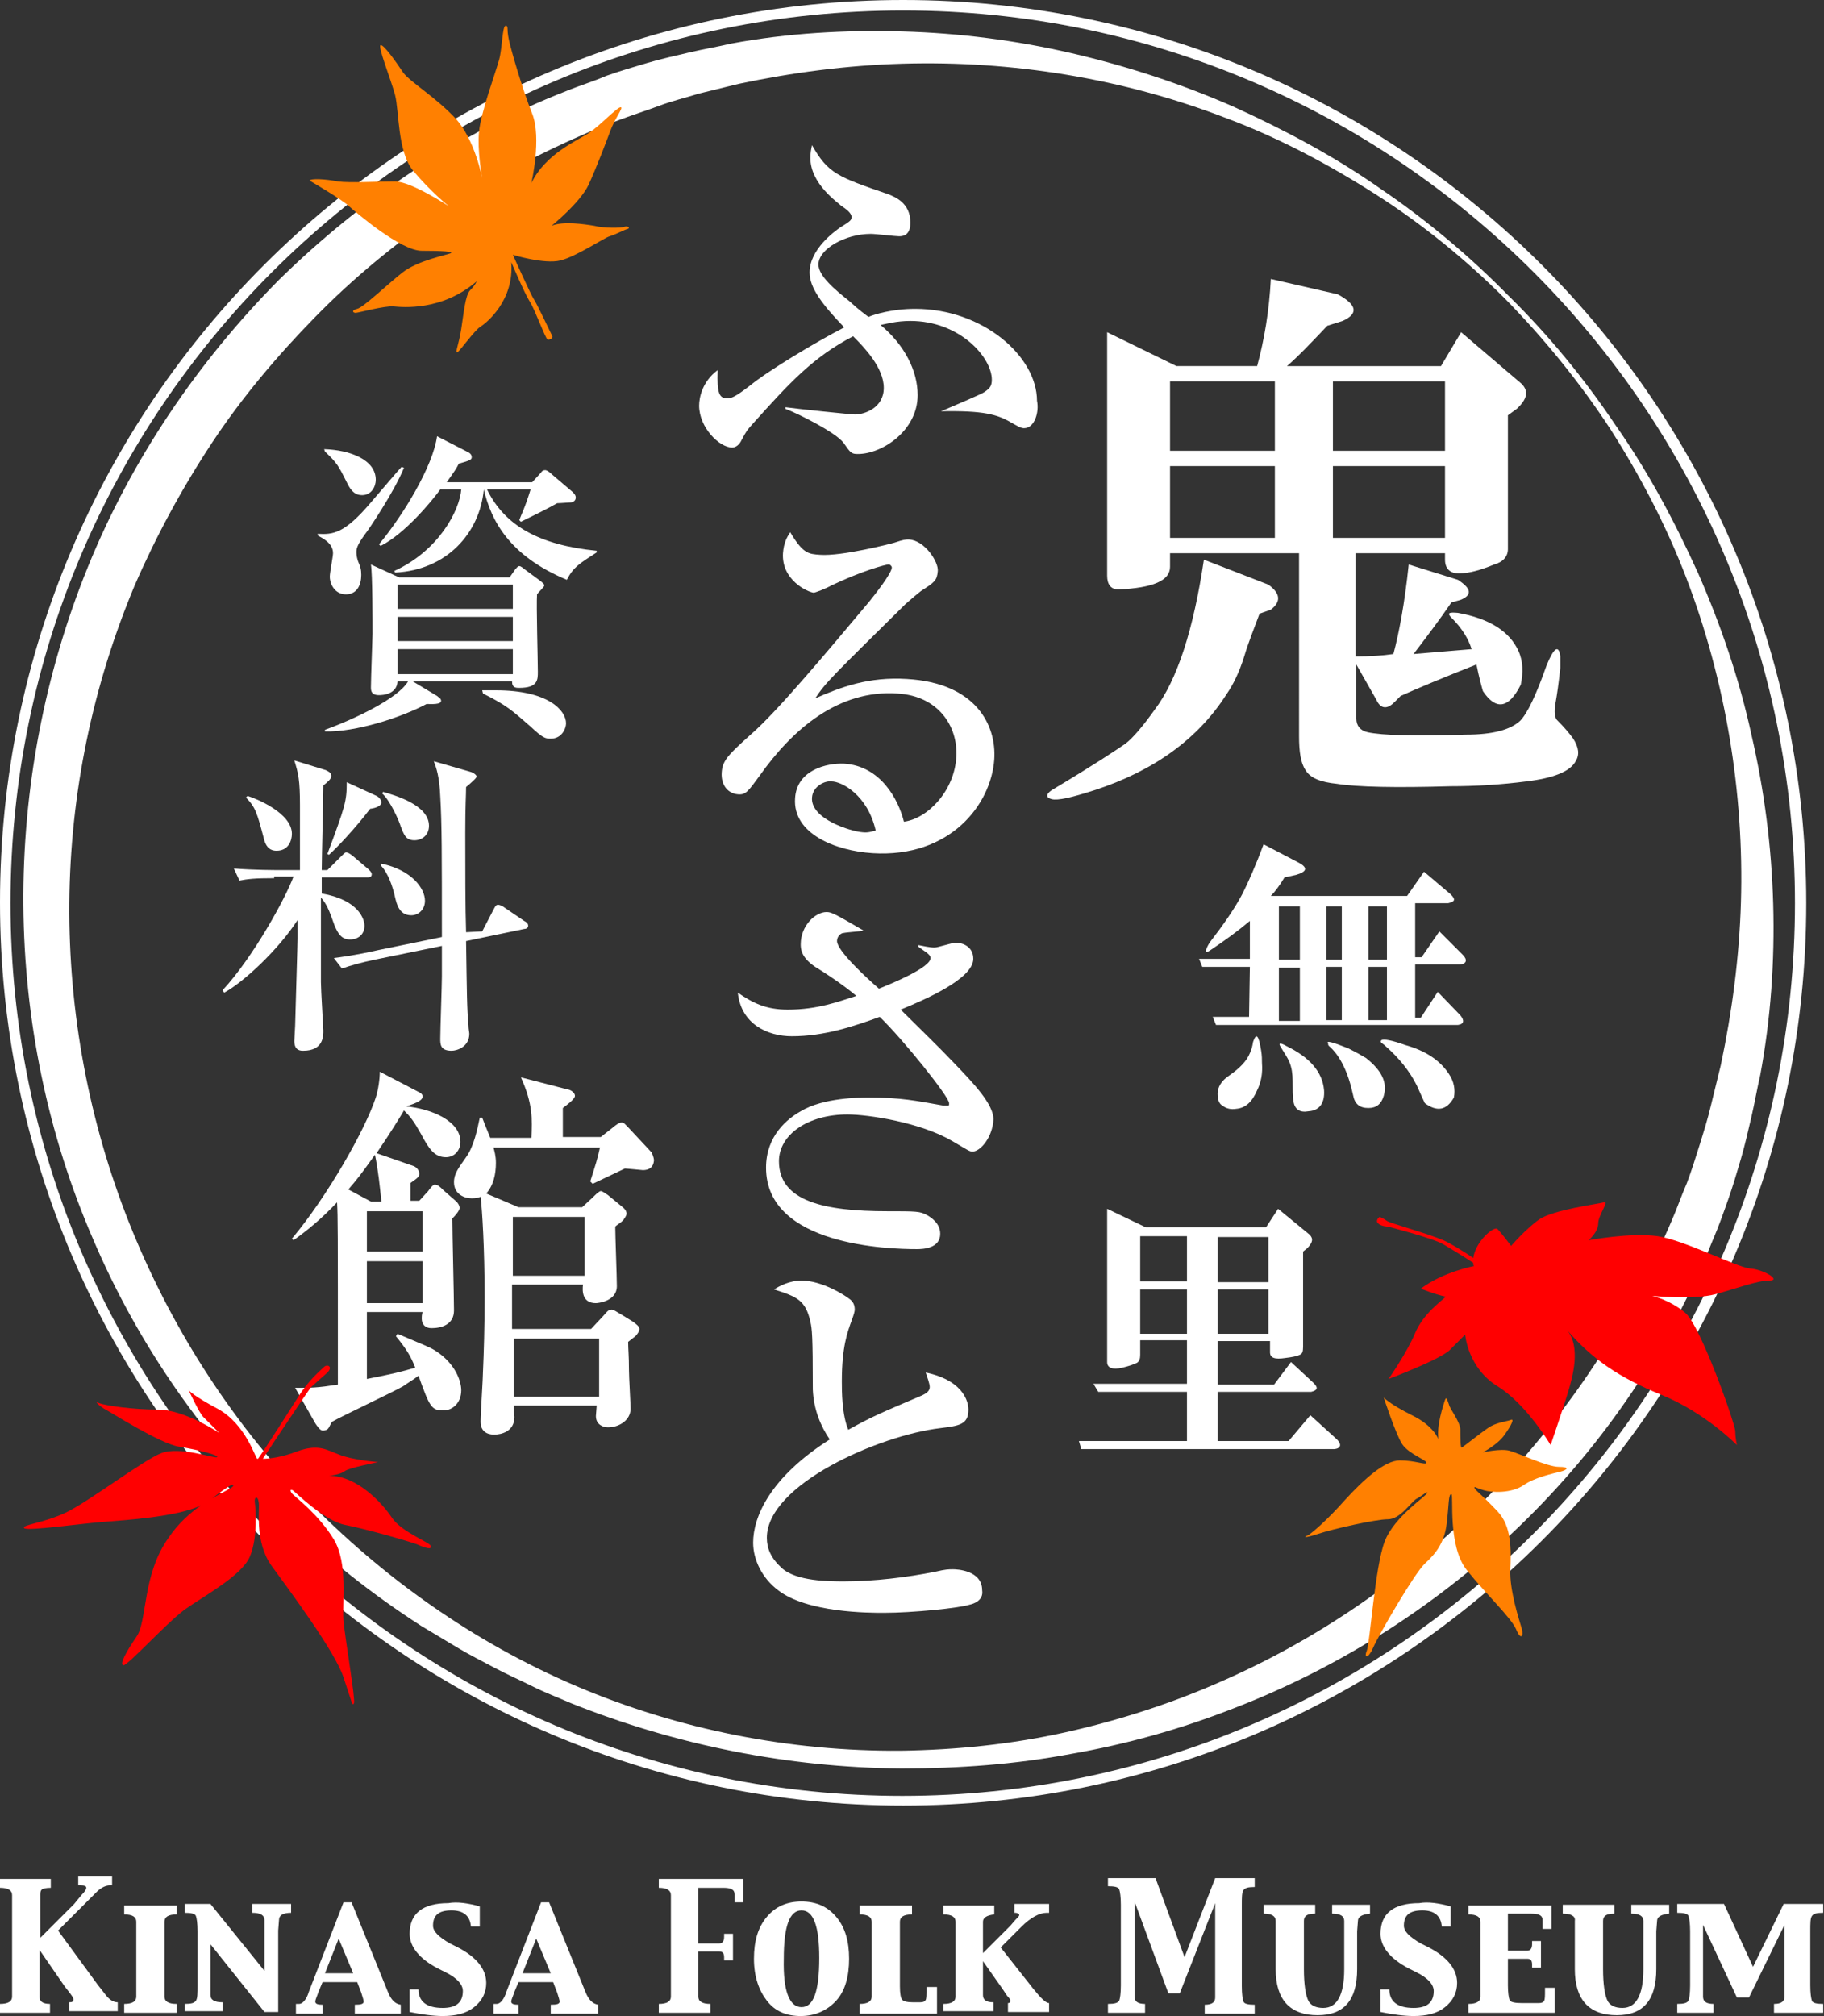 <?xml version="1.0" encoding="utf-8"?>
<!-- Generator: Adobe Illustrator 24.0.3, SVG Export Plug-In . SVG Version: 6.00 Build 0)  -->
<svg version="1.1" id="レイヤー_1" xmlns="http://www.w3.org/2000/svg" xmlns:xlink="http://www.w3.org/1999/xlink" x="0px"
	 y="0px" viewBox="0 0 226.2 250" style="enable-background:new 0 0 226.2 250;" xml:space="preserve">
<rect x="0" y="0" width="226.2" height="250" fill="#333333" stroke="none"/>
<style type="text/css">
	.st0{fill:#FFFFFF;}
	.st1{fill:#FF8001;}
	.st2{fill:#FF0001;}
</style>
<path class="st0" d="M112,223.9c-61.7,0-112-50.2-112-112S50.2,0,112,0s112,50.2,112,112S173.7,223.9,112,223.9z M112,1.3
	C50.9,1.3,1.3,50.9,1.3,112c0,61,49.6,110.7,110.6,110.7S222.6,173,222.6,112C222.6,50.9,173,1.3,112,1.3z"/>
<path class="st0" d="M187.1,36.7c5,4.9,9.4,10.3,13.3,16.1c4,5.7,7.3,11.9,10.2,18.3c2.8,6.4,5.1,13.1,6.6,20
	c1.6,6.9,2.5,13.9,2.7,21s-0.3,14.2-1.6,21.2c-0.4,1.7-0.7,3.5-1.1,5.2c-0.4,1.7-0.8,3.5-1.3,5.2s-1,3.4-1.6,5.1
	c-0.6,1.7-1.2,3.4-1.9,5c-5.3,13.2-13.5,25.3-23.7,35.2s-22.4,17.7-35.6,22.8c-6.6,2.6-13.4,4.5-20.3,5.7c-6.9,1.3-13.9,1.8-21,1.8
	c-14-0.1-28-2.9-41-8.1c-1.6-0.7-3.2-1.3-4.8-2.1c-1.6-0.8-3.2-1.5-4.7-2.3s-3.1-1.6-4.6-2.5s-3-1.8-4.5-2.7
	c-5.9-3.8-11.5-8.2-16.5-13.1c-10.2-9.8-18.5-21.6-24.1-34.7c-5.7-13.1-8.6-27.3-8.7-41.6c-0.1-14.3,2.6-28.6,8-41.9
	s13.6-25.4,23.7-35.6c10.2-10,22.3-18.2,35.6-23.4c1.7-0.7,3.4-1.2,5-1.9c1.7-0.6,3.4-1.1,5.1-1.6s3.5-0.9,5.2-1.3
	c1.7-0.4,3.5-0.7,5.2-1.1c7-1.3,14.1-1.7,21.2-1.5c7.1,0.2,14.1,1.1,21,2.7c6.9,1.6,13.6,3.8,20,6.6c6.4,2.9,12.6,6.2,18.3,10.2
	C176.8,27.2,182.2,31.7,187.1,36.7z M186.7,37.1c-4.9-4.9-10.3-9.3-16.1-13s-12-7-18.4-9.4c-12.9-5-26.7-7.2-40.3-6.8
	C105,8.1,98.2,9,91.6,10.4c-1.6,0.4-3.3,0.8-4.9,1.2c-1.6,0.5-3.3,0.9-4.9,1.5s-3.2,1.1-4.8,1.7c-1.6,0.6-3.2,1.2-4.7,1.9
	c-6.2,2.7-12.1,5.9-17.7,9.7s-10.8,8.1-15.5,12.9s-9.1,10-12.8,15.6s-6.9,11.5-9.6,17.7C11.5,85,8.7,98.4,8.6,112
	c-0.1,13.5,2.4,27,7.4,39.6s12.4,24.3,21.9,34.2c9.5,9.8,20.9,17.9,33.6,23.3c12.7,5.4,26.5,8.1,40.2,8c6.9-0.1,13.8-0.8,20.5-2.3
	c6.7-1.5,13.2-3.6,19.5-6.4c12.5-5.5,23.8-13.5,33.3-23.3c4.7-4.9,9-10.2,12.7-15.8s6.9-11.6,9.6-17.9c0.7-1.6,1.2-3.1,1.9-4.7
	c0.6-1.6,1.1-3.2,1.6-4.8s1-3.2,1.4-4.9c0.4-1.6,0.8-3.3,1.2-4.9c1.4-6.6,2.3-13.4,2.5-20.2c0.4-13.6-1.9-27.5-6.8-40.3
	c-2.5-6.5-5.7-12.6-9.4-18.4C195.9,47.4,191.5,42,186.7,37.1z"/>
<g>
	<g>
		<path class="st0" d="M127,53.1c-0.4,0-0.7-0.2-1.6-0.7c-1.7-1-3.4-1.5-8.7-1.4l0,0c1.9-0.8,5.2-2.2,5.4-2.4
			c0.6-0.4,0.9-0.7,0.9-1.5c0-2.8-4-7.3-10.1-7.3c-1.8,0-3.1,0.4-3.7,0.5c3,2.5,4.6,5.7,4.6,8.7c0,4.4-4.4,7.3-7.4,7.3
			c-0.8,0-0.9-0.1-1.8-1.4c-1-1.3-5.6-3.6-7.2-4.2v-0.2c1.4,0.2,8.2,0.9,8.6,0.9c1.2,0,3.6-0.8,3.6-3.3s-2.4-5-3.8-6.4
			c-5,2.6-7.9,5.8-12.4,10.8c-0.8,0.9-0.8,0.9-1.4,2c-0.3,0.7-0.8,1-1.2,1c-1.6,0-4.1-2.5-4.1-5.2c0-1,0.4-3,2.3-4.4
			c-0.1,2.9,0.2,3.5,1.2,3.5c0.5,0,1-0.2,2.7-1.5c2.3-1.9,8.3-5.5,11.8-7.3c-2.7-2.8-4.3-4.9-4.3-6.8c0-2.9,3.1-5.1,3.8-5.6
			c1.3-0.8,1.4-0.9,1.4-1.3c0-0.5-0.7-1-1.3-1.4c-0.4-0.4-3.8-2.7-3.8-5.9c0-0.7,0.1-1.1,0.2-1.6c2,3.5,3.1,3.9,9.5,6.1
			c0.7,0.3,2.7,1,2.7,3.5c0,1.5-0.8,1.7-1.4,1.7c-0.5,0-2.9-0.3-3.5-0.3c-3.2,0-6.5,1.9-6.5,3.8c0,1.4,2,3.1,3.9,4.6
			c0.2,0.2,1.2,1.1,2.3,1.9c0.7-0.3,2.9-1,5.8-1c8.4,0,15.1,5.9,15.1,11.4C128.9,51.1,128.3,53.1,127,53.1z"/>
		<path class="st0" d="M108.2,105.8c-4.6-0.3-9.9-2.4-9.6-6.8c0.2-3.5,3.9-4.4,6.1-4.3c4.5,0.3,6.7,4.4,7.4,7.2
			c3-0.4,6.3-3.9,6.5-8.1c0.2-3.7-2.2-7.5-7.3-7.8c-7.3-0.5-13,4.4-17.1,10.2c-1.4,1.9-1.7,2.4-2.7,2.3c-1.2-0.1-2.1-1.1-2-2.7
			c0.1-1.5,0.8-2.2,3.7-4.8c3.1-2.7,8.9-9.6,14.6-16.4c0.8-1,2.7-3.4,2.8-4.2c0-0.2-0.2-0.4-0.4-0.4c-0.4,0-3.3,0.8-7.1,2.6
			c-0.7,0.4-2,0.9-2.2,0.9c-0.8-0.1-4-1.6-3.8-4.9c0.1-1.3,0.5-2,0.9-2.6c1.6,2.7,2.3,2.7,3.7,2.8c2.7,0.2,8.9-1.4,9.2-1.5
			c1.2-0.4,1.4-0.4,1.8-0.4c2,0.1,3.7,2.8,3.6,3.9c-0.1,1.2-0.4,1.4-2.1,2.5c-0.5,0.4-1,0.8-1.9,1.6c-8.9,8.8-9.9,9.7-11.2,11.7
			c3.2-1.4,6.6-2.7,11.4-2.4c8.5,0.5,11.1,5.7,10.8,10C122.9,99.8,117.8,106.4,108.2,105.8z M103.1,96.9c-0.8-0.1-2.3,0.6-2.4,2
			c-0.2,2.7,4.9,4.2,6.2,4.3c0.8,0.1,1.2-0.1,1.7-0.2C107.6,98.6,104.4,96.9,103.1,96.9z"/>
		<path class="st0" d="M120.6,142.8c-0.4,0-0.6-0.2-2.5-1.3c-3.9-2.3-10.4-3.3-13-3.3c-4.9,0-8.5,2.5-8.5,5.8c0,5,5.7,6.2,13.4,6.2
			c3.7,0,4.1,0,5,0.5c0.5,0.3,1.6,1,1.6,2.3c0,1.8-2.1,1.9-2.9,1.9c-3.4,0-18.7-0.4-18.7-10.1c0-4,2.7-6.1,4.3-7
			c2.8-1.7,7.4-1.7,8.4-1.7c4.1,0,5.9,0.4,9.3,1c0.2,0,0.3,0,0.5,0s0.2,0,0.2-0.3c0-0.8-5.7-7.9-8.6-10.7c-3.3,1.2-6.9,2.4-10.9,2.4
			c-3,0-6.3-1.5-6.7-5.4c1.9,1.3,3.5,2.1,6.2,2.1c3.7,0,6.3-1,8.5-1.7c-0.7-0.6-2.5-2-5.1-3.6c-1.8-1.2-1.8-2.3-1.8-2.8
			c0-2.3,1.8-4,3.2-4c0.6,0,1,0.2,4.6,2.3c-0.3,0.1-2.1,0.2-2.5,0.3c-0.3,0-0.8,0.4-0.8,1c0,1.2,3.7,4.6,5.2,5.9
			c1.5-0.6,6.4-2.6,6.4-3.8c0-0.5-0.9-0.9-1.5-1.4v-0.2c0.5,0.1,1.4,0.3,2,0.3c0.4,0,2.2-0.6,2.6-0.6c0.9,0,2.2,0.5,2.2,2
			c0,2.5-6.1,5.1-9,6.3c1.8,1.8,4.8,4.7,6.5,6.5c2.5,2.6,5,5.2,5,7.1C123.1,141,121.6,142.8,120.6,142.8z"/>
		<path class="st0" d="M120.2,199c-1.2,0.4-7,1-10.6,1c-1.8,0-9.5,0-13.1-2.8c-2-1.5-3.1-3.8-3.1-5.9c0-3.2,2.1-8.1,9.5-12.8
			c-1.1-1.6-2-3.7-2.1-6.2c0-6.8-0.1-7.5-0.3-8.4c-0.6-2.7-1.7-3.1-4.5-4c0.6-0.4,1.9-1.1,3.4-1.1c2.5,0,5.4,1.8,6.1,2.4
			c0.2,0.2,0.5,0.5,0.5,1.2c0,0.2-0.1,0.6-0.4,1.4c-0.5,1.4-1.2,3.2-1.2,7.5c0,1.2,0,4.1,0.8,6c2.9-1.6,3.6-1.9,9-4.2
			c0.7-0.3,1.1-0.6,1.1-1.1c0-0.4-0.3-1.2-0.5-1.8c5.2,1.1,5.3,4.2,5.3,4.6c0,1.9-1.2,2-3.5,2.3c-7.6,0.9-21.5,7-21.5,13.6
			c0,1.3,0.5,2.5,1.8,3.7c1.8,1.7,5.9,1.7,7.8,1.7c3.7,0,7.8-0.5,11.3-1.2c1.3-0.3,1.6-0.3,2.2-0.3c0.4,0,3.6,0.1,3.6,2.6
			C122,198.5,120.7,198.9,120.2,199z"/>
	</g>
	<g>
		<path class="st0" d="M50.1,58c-1.2,3-4.6,8-4.8,8.2c-1.1,1.5-1.1,1.9-1.1,2.3s0.1,0.8,0.2,1.1c0.3,0.7,0.4,1,0.4,1.7
			c0,1.2-0.5,2.4-1.9,2.4s-2-1.3-2-2.2c0-0.5,0.4-2.5,0.4-2.9c0-1.3-1.4-1.9-1.9-2.2v-0.2c1.9,0.1,3.3,0,6.6-3.9
			c1.3-1.5,3.4-4,3.8-4.4L50.1,58z M40.2,55.7c3.2,0.1,6.4,1.3,6.4,3.8c0,0.8-0.5,1.9-1.7,1.9c-0.7,0-1.3-0.3-1.9-1.6
			c-1-2-1.2-2.4-2.7-3.8L40.2,55.7L40.2,55.7z M63.2,71.6l0.7-1c0.2-0.2,0.3-0.4,0.5-0.4s0.4,0.2,0.8,0.5l1.9,1.4
			c0.2,0.2,0.4,0.3,0.4,0.5s-0.7,0.8-0.9,1.1c-0.1,1.3,0.1,8.1,0.1,9.6c0,1,0,2-2.3,2c-0.4,0-0.9,0-0.9-0.8H51.2l3,1.8
			c0.2,0.2,0.5,0.3,0.5,0.6c0,0.5-1.2,0.4-1.8,0.4c-3.2,1.7-8.8,3.5-12.6,3.4v-0.2c3.6-1.3,9.1-3.9,10.3-6h-1.3
			c-0.1,1.6-1.8,1.7-2.3,1.7c-1,0-1-0.6-1-1c0-1.1,0.2-6.1,0.2-6.6c0-1.5,0-7.4-0.2-8.6l3.5,1.6H63.2z M54.6,60.7
			c-1.1,1.5-4.4,5.5-7.4,7L47,67.5c3-3.6,6.7-9.7,7.2-13.4l3.9,2c0.2,0.1,0.4,0.3,0.4,0.6s-0.2,0.4-1.6,0.8
			c-0.3,0.6-0.5,0.9-1.5,2.3H66l1.1-1.2c0.1-0.2,0.3-0.3,0.5-0.3s0.5,0.2,0.7,0.4L71,61c0.2,0.2,0.4,0.4,0.4,0.7
			c0,0.5-0.5,0.6-0.6,0.6c-0.2,0-1.3,0.1-1.7,0.1c-1.4,0.8-3.1,1.6-4.5,2.3l-0.2-0.2c0.2-0.6,0.7-1.5,1.4-3.8h-5.4
			c2.2,4.5,6.5,6.9,13.6,7.6v0.2c-2,1.3-2.9,1.8-3.7,3.4c-7.2-3-9.4-7.4-10.3-11.2c-0.5,5.4-4.6,10-11,10.3l-0.1-0.2
			c5.5-2.5,8.1-7.5,8.3-10.1C57.2,60.7,54.6,60.7,54.6,60.7z M49.3,72.5v3h14.3v-3H49.3z M49.3,76.5v3h14.3v-3H49.3z M63.6,83.6
			v-3.1H49.3v3.1H63.6z M59.8,85.6c0.5,0,1,0,1.7,0c6.5,0,8.7,2.5,8.7,4.1c0,0.6-0.5,1.9-1.9,1.9c-0.7,0-1-0.1-2.5-1.5
			c-2.3-2-2.9-2.6-5.9-4.1L59.8,85.6L59.8,85.6z"/>
		<path class="st0" d="M34,108.9c-2.4,0-3.3,0.1-4.3,0.3l-0.7-1.5c2.4,0.2,5.2,0.2,5.7,0.2h2.5c0-1.3,0-6.8,0-8c0-3.2-0.2-4-0.7-5.6
			l3.9,1.2c0.2,0.1,0.7,0.3,0.7,0.7c0,0.4-0.5,0.8-1,1.2c0,1.7-0.2,9-0.2,10.5h0.7l1.7-1.7c0.2-0.2,0.5-0.5,0.6-0.5
			c0.2,0,0.4,0.1,0.8,0.4l2,1.7c0.2,0.2,0.4,0.4,0.4,0.6c0,0.4-0.3,0.4-0.6,0.4h-5.6v2c4.6,0.8,5.3,3.2,5.3,4c0,1.1-0.8,1.7-1.8,1.7
			c-1.1,0-1.5-0.8-1.9-1.7c-0.7-2-1-2.7-1.7-3.5c0,1,0,10.3,0,10.5c0,1,0.3,5.7,0.3,6c0,0.7,0,2.5-2.5,2.5c-0.3,0-1.1,0-1.1-1.2
			c0-0.3,0.1-1.6,0.1-1.9c0.1-3.8,0.3-10.1,0.3-10.8c0-0.5,0-1.7,0-2.3c-2.4,3.7-6.7,7.7-9.1,9l-0.2-0.3c3.8-4.1,7.8-11.4,8.8-14.1
			H34V108.9z M30.7,98.7c1,0.3,5.5,2.1,5.5,4.7c0,0.8-0.4,2.1-1.9,2.1c-1,0-1.4-0.7-1.6-1.6c-0.8-3-1-3.8-2.2-5L30.7,98.7z
			 M46.7,98.7c0.4,0.2,0.6,0.6,0.6,0.8c0,0.4-0.6,0.7-1.4,0.8c-1.9,2.5-4.2,4.9-5.1,5.7l-0.2-0.1C42.8,100,43,99.4,43,97L46.7,98.7z
			 M59.8,115.5l1.4-2.7c0.3-0.6,0.4-0.6,0.6-0.6c0.2,0,0.6,0.2,0.7,0.3l2.5,1.7c0.4,0.2,0.5,0.4,0.5,0.6c0,0.3-0.3,0.4-0.5,0.4
			l-7.2,1.5c0.1,6.3,0.1,8.4,0.3,10.5c0,0.4,0.1,0.8,0.1,1c0,1.6-1.5,2.1-2.2,2.1c-1.4,0-1.4-0.8-1.4-1.5c0-1.2,0.2-6.6,0.2-7.7
			c0-1,0-2.8,0-3.8l-8.3,1.7c-1.9,0.4-2.9,0.7-4.1,1.1l-1-1.3c0.8-0.1,2.5-0.3,5.6-1l7.8-1.6c0-10.4,0-13.9-0.2-17.4
			c-0.1-2.5-0.5-3.6-0.8-4.4l4.5,1.3c0.4,0.1,0.8,0.4,0.8,0.6s-0.7,0.8-1.3,1.3c0,1.1-0.1,2.1-0.1,5.7c0,4.6,0,9.3,0.1,12.3
			L59.8,115.5z M47.3,107.1c3.8,0.8,5.4,3.1,5.4,4.6c0,1.1-0.8,1.8-1.7,1.8c-1.5,0-1.8-1.4-2-2.2c-0.3-1.4-0.9-3.1-1.8-4L47.3,107.1
			z M47.5,98.2c1.4,0.4,5.7,1.6,5.7,4.2c0,1.2-0.9,1.8-1.8,1.8c-1.1,0-1.3-0.7-1.7-1.7c-0.2-0.7-1.3-3.2-2.3-4.1L47.5,98.2z"/>
		<path class="st0" d="M55,174.9c-1.5,0-1.7-0.4-3.1-4.3c-0.5,0.4-1.5,1-1.9,1.3c-1.4,0.8-7.6,3.7-8.8,4.4c-0.1,0.1-0.3,0.5-0.4,0.7
			c-0.1,0.2-0.3,0.4-0.8,0.4c-0.3,0-0.7-0.6-0.9-0.9l-2.5-4.4c2.1,0,2.7,0,5.3-0.4c0-20,0-20.6-0.1-22.6c-2,2.1-3.6,3.4-5.4,4.7
			l-0.2-0.2c4.3-5.1,9.1-13.5,10.4-17.5c0.3-0.9,0.5-2.3,0.5-3.2l4.6,2.4c0.6,0.3,0.7,0.4,0.7,0.7c0,0.6-1.5,1-2,1.2
			c3.1,0.3,6.7,1.8,6.7,4.4c0,1-0.7,1.9-1.8,1.9c-1.4,0-2.1-1-3.1-2.9c-0.9-1.6-1.3-2.1-2.1-2.9c-0.6,1-1.5,2.5-3.4,5.3l4.6,1.6
			c0.5,0.2,0.7,0.7,0.7,0.9c0,0.4-0.1,0.5-1.1,1.2v2.2H52l1.1-1.2c0.2-0.3,0.6-0.8,0.8-0.8c0.4,0,0.7,0.3,1.1,0.7l1.6,1.4
			c0.2,0.2,0.4,0.5,0.4,0.8s-0.5,0.9-0.9,1.3c0,1.8,0.2,9.8,0.2,11.4c0,1.8-1.6,2.2-2.8,2.2c-0.8,0-1.2-0.5-1.2-1.2
			c0-0.2,0-0.4,0.1-0.8h-6.9v8.3c3.1-0.6,4.3-0.9,6-1.4c-0.6-1.5-1.1-2.3-2.4-3.9l0.2-0.3c3.5,1.5,3.9,1.6,4.7,2.1
			c2.5,1.6,3.2,3.8,3.2,4.9C57.2,174,56.1,174.9,55,174.9z M46.5,143.2c-2,2.8-2.2,3-3.3,4.3L46,149h1.3
			C47.1,147.1,46.9,145.1,46.5,143.2z M52.4,150.2h-6.9v5h6.9V150.2z M52.4,156.4h-6.9v5.2h6.9V156.4z M79.7,145.1
			c-0.1,0-2-0.2-2.2-0.2c-0.4,0.2-3.8,1.8-4,1.9l-0.3-0.3c0.7-2.2,0.9-2.8,1.2-4.2H61.2c0.1,0.4,0.3,1,0.3,1.9
			c0,1.4-0.3,2.8-1.2,3.8l4,1.7h7.9l1.4-1.3c0.2-0.2,0.7-0.7,0.9-0.7c0.2,0,0.6,0.3,0.9,0.5l1.7,1.4c0.4,0.3,0.6,0.6,0.6,0.9
			c0,0.3-0.3,0.6-0.4,0.8c-0.4,0.4-0.8,0.6-1,0.8c0,1.2,0.2,6.3,0.2,7.4c0,1.9-2.4,2.1-2.6,2.1c-1.7,0-1.7-1.5-1.6-2.3h-8.8v5.5h9.8
			l1.5-1.6c0.6-0.7,0.7-0.8,1.1-0.8c0.2,0,0.6,0.3,1.3,0.7l1.3,0.8c0.4,0.3,0.8,0.6,0.8,0.9c0,0.3-0.3,0.7-0.5,0.9
			c-0.1,0.1-0.8,0.6-0.9,0.7c0,1,0.1,1.6,0.1,3.5c0,0.8,0.2,4.2,0.2,4.8c0,1.4-1.4,2.3-2.8,2.3c-0.4,0-1.5-0.2-1.5-1.4
			c0-0.2,0.1-1.1,0.1-1.3H63.7c0,1.1,0.1,1.2,0.1,1.4c0,1.8-1.6,2.2-2.5,2.2c-0.3,0-1.7,0-1.7-1.6c0-1,0.3-5.4,0.3-6.3
			c0.1-2.2,0.2-5.4,0.2-9.2c0-6-0.3-10.8-0.5-12.4c-0.2,0.1-0.5,0.2-1.1,0.2c-0.9,0-2.2-0.5-2.2-2c0-1.1,0.6-1.8,1.5-3.1
			c1-1.4,1.4-3.5,1.7-4.9h0.3c0,0,0.9,2.3,1,2.5h5.1c0.1-2.3,0.2-4.2-1.3-7.5l5.8,1.5c0.2,0,0.9,0.3,0.9,0.8c0,0.4-1.1,1.2-1.5,1.5
			v3.6h4.7l1.4-1.1c0.6-0.5,0.9-0.7,1.2-0.7c0.3,0,0.4,0.2,0.9,0.7l2.8,3c0,0,0.3,0.6,0.3,1C81,145.1,80,145.1,79.7,145.1z
			 M72.5,150.9h-8.9v7.3h8.9V150.9z M74.2,166H63.7v7.2h10.6V166H74.2z"/>
	</g>
	<path class="st1" d="M177,185.1c0,0.4-4.1,2.9-5.3,6.1s-1.8,12.5-2.2,13.5s0.2,1,0.8-0.4s5.1-9.2,6.4-10.4c1.3-1.2,2.4-2.5,2.7-4.9
		c0.3-2.3,0.2-3.8,0.6-3.7c0.3,0.1-0.5,6.4,1.9,9.4s5.4,5.8,6.1,7.3c0.6,1.5,1,0.9,0.7-0.1s-1.5-4.7-1.4-7.2s0.2-5.4-1.6-7.3
		c-1.8-1.9-2.5-2.4-2.8-2.8c-0.2-0.4,0.1-0.1,1.1,0.2s3.4,0.4,4.9-0.6c1.4-1,3.8-1.5,4.6-1.7s1.3-0.6-0.2-0.6c-1.4,0-5-1.7-6.1-2
		s-3.3,0.2-3.3,0.2s1.9-1,2.7-2.2c0.8-1.1,1.3-2.1,0.7-1.8c-0.6,0.2-1.8,0.3-2.8,1s-2.9,2.2-3.2,2.4c-0.2,0.2-0.2-1.3-0.2-2.3
		c-0.1-1-1.3-2.5-1.4-3c-0.2-0.5-0.3-1.1-0.5-0.6c-0.2,0.6-1.1,3.3-0.8,4.9c0,0-0.6-1.7-3.3-3c-2.8-1.4-3.5-2.2-3.5-2.2
		s1.5,4.6,2.3,5.8s3.1,2,3,2.3s-1.4-0.3-3.3-0.3c-1.9,0-4.5,2.4-6.8,4.9c-2.2,2.5-4.1,4.1-4.6,4.4c-0.6,0.2-0.5,0.4,1.3-0.2
		c1.8-0.6,7.1-1.8,8.6-1.8s2.7-1.9,3.5-2.5C176.2,185.6,177,184.9,177,185.1z"/>
	<path class="st2" d="M217,157.3c-1.7-0.2-8.1-3.5-11.4-4c-3.3-0.5-8.6,0.5-8.6,0.5s1.2-1,1.2-2.1c0-1,1.4-2.8,0.7-2.6
		s-6.2,0.9-8,2.1c-1.7,1.2-3.5,3.3-3.5,3.3s-1.2-1.6-1.7-2.1c-0.4-0.4-2.7,1.5-3,3.6c-1.3-0.9-2.8-1.8-3.7-2.2
		c-2.1-0.9-6.6-2.1-7-2.4c-0.4-0.3-0.9-0.5-0.9-0.5s-0.6,0.4-0.2,0.8c0.4,0.4,1.2,0.4,1.2,0.4s5.5,1.4,6.9,2.2
		c0.8,0.5,2.2,1.3,3.7,2.3c0,0.2,0,0.3,0.1,0.4c0,0-3.8,0.7-6.6,2.8c0,0,1.7,0.7,3.1,1c-0.5,0.5-2.8,2.1-3.8,4.5s-3.3,5.7-3.3,5.7
		s6.4-2.4,7.6-3.6c1.2-1.2,1.9-1.9,1.9-1.9s0.3,4.1,4,6.4c3.6,2.2,6.6,7.3,6.6,7.3s1.7-5,2.2-6.7s1.6-5.5-0.2-7.6
		c3.1,3.6,6.4,5.9,11.8,8.1c5.4,2.2,9.3,6.2,9.3,6.2s-0.2-0.9-0.2-1.7c0-0.9-4.3-13.1-6.2-14.7c-1.9-1.6-4.1-2.1-4.1-2.1
		s5.2,0.5,7.8-0.2s5.2-1.7,6.7-1.7C221,158.8,218.7,157.4,217,157.3z"/>
	<path class="st2" d="M48.6,188.2c-1.2-1.8-4.3-5.2-7.8-5.2c0,0,1.4-0.1,2-0.6c0.6-0.4,3.7-1,4.1-1.1c-0.4,0-3.3-0.3-4.8-0.9
		c-1.6-0.6-2.6-1.4-5.3-0.4c-1.8,0.7-3.4,0.9-4.2,0.9c1.3-2,5.6-8.4,5.9-8.8c0.4-0.4,1.1-1,2-1.8s0.1-1.2-0.3-0.8
		c-0.4,0.4-1.9,1.6-3.2,3.7c-1.1,1.7-4,6.3-5,7.7h-0.1c-0.2,0-1.4-4.3-4.9-6.2c-3-1.6-3.5-2.2-3.6-2.3c0.1,0.2,1.3,2.8,1.8,3.3
		s2,2,2,2s-4.3-2.9-7.6-2.9c-3.2,0-6.5-0.5-7.3-0.8c-0.8-0.4,0.2,0.5,0.8,0.8s6.7,4.2,9.1,4.6c2.5,0.4,5.1,1.1,4.7,1.3
		c-0.3,0.2-4.6-1.4-6.9-0.5s-9.1,6.1-11.9,7.4c-2.8,1.3-5.5,1.5-5.1,1.9s7.2-0.6,10.1-0.8c2.5-0.2,8.8-0.6,11.8-2
		c-1.3,0.9-2.8,2.2-4,4c-3.3,4.6-2.6,10.4-4,12.3c-1.3,1.9-2.1,3.4-1.6,3.5s5.2-5.1,7.6-6.9c2.4-1.7,7.1-4.2,8.1-6.6
		c1-2.4,0.7-6,0.6-6.7s0.4-0.9,0.5,0.1c0.1,1-0.5,4.9,1.6,7.8c2.1,2.9,7.8,10.5,8.9,13.8c1.1,3.3,1.1,3.6,1.3,3.2
		c0.2-0.4-1.1-8-1.3-10.2s0.6-7.1-1.2-10.1s-4.8-5.3-5.1-5.6s-0.4-0.7,0-0.5c0.3,0.2,3.9,3.8,6.5,4.3s7.8,2,8.9,2.4
		c1.1,0.5,1.9,0.7,1.7,0.2C53.4,191.3,49.8,190,48.6,188.2z M28.9,184.3c-0.1,0.2-1.2,0.7-2.6,1.5C28.3,184.3,29.1,183.8,28.9,184.3
		z"/>
	<path class="st1" d="M59.8,22.1c0,0-0.9-4.8-3.3-7.4c-2.4-2.6-5.6-4.5-6.5-5.7c-0.8-1.2-2.4-3.5-2.8-3.4c-0.4,0.1,1.3,4.3,1.8,6.2
		c0.5,2,0.3,6.8,2.1,9.2c2.3,2.8,4.6,4.6,4.6,4.6S51,22.5,49,22.5c-2.1,0-5.6,0.2-7.1,0c-1.5-0.3-3.4-0.4-3.5-0.1
		c0,0,3.8,2.2,4.8,3.1s6.5,5.6,9.1,5.6c2.6,0,4,0.1,3.6,0.3c-0.4,0.2-4.1,0.9-6,2.4s-4.8,4.3-5.6,4.5s-0.5,0.5-0.2,0.5
		s3.6-0.9,4.7-0.8c1.1,0.1,6,0.6,10.3-3.1c0,0-0.1,0.4-0.8,1.1c-0.6,0.6-0.8,2.9-1.1,4.8c-0.3,1.9-0.8,3-0.5,2.9s2.1-2.7,2.9-3.2
		c0.8-0.5,4.2-3.3,3.8-8c0,0,1.7,4,2.3,4.9s1.9,4.5,2.2,4.7c0.3,0.1,0.7-0.2,0.6-0.4s-2-4.2-2.3-4.6c-0.3-0.4-2.6-5.5-2.6-5.5
		s3.9,1.2,5.9,0.7s5.4-2.8,6.1-3s1.8-0.8,2.2-0.9c0.4-0.1,0.1-0.4-0.3-0.3c-0.4,0.2-2.7,0.2-3.8-0.1c-1.2-0.2-3.9-0.6-5.3,0
		c0,0,3.5-2.8,4.6-5.1c1-2.2,2.1-5.1,2.7-6.7c0.6-1.6,1.6-2.8,1.3-2.9c-0.4-0.1-2.7,2.4-4,3.2c-1.3,0.9-5.3,2.5-7.1,6.2
		c0,0,1.3-5.6,0.1-8.6c-1.2-3-2.6-7.8-2.9-9.2c-0.3-1.4,0-1.7-0.4-1.7s-0.4,2.7-0.8,4.2c-0.4,1.5-2.3,6.6-2.5,9
		C59.2,18.6,59.7,21.6,59.8,22.1z"/>
</g>
<g>
	<path class="st0" d="M155,119.9h-5.9l-0.4-1h6.3v-4.7c-1.3,1.1-2.9,2.3-5,3.7c-0.6,0.4-0.6,0,0-1c1.7-2.2,3.1-4.2,4.1-6.1
		c0.7-1.4,1.6-3.4,2.6-6.1l4.4,2.3c1.1,0.6,1,1.1-0.4,1.5l-1.4,0.3c-0.6,1-1.2,1.8-1.7,2.3h16.9l2.1-3l3.3,2.8
		c0.6,0.6,0.6,0.9-0.3,1.1h-4.1v6.7h0.8l2.2-3.2l2.9,2.9c0.6,0.6,0.5,1.1-0.3,1.2h-5.6v6.6h0.7l2.1-3.2l2.8,2.9
		c0.5,0.6,0.5,1.1-0.3,1.2h-30l-0.4-1h4.5L155,119.9L155,119.9z M151,135.6c0-0.8,0.5-1.6,1.4-2.2c1.3-0.9,2.2-1.8,2.6-2.8
		c0.2-0.4,0.3-0.8,0.4-1.4c0.4-1.2,0.7-0.8,1,1.1c0.1,0.6,0.1,1.1,0.1,1.5c0.1,1.3-0.1,2.4-0.6,3.4c-0.6,1.4-1.4,2.2-2.6,2.3
		c-0.6,0.1-1.2,0-1.7-0.4C151.2,136.9,151,136.4,151,135.6z M158.6,119h2.6v-6.6h-2.6V119z M158.6,126.6h2.6V120h-2.6V126.6z
		 M162.3,137.8c-1.1,0.2-1.7-0.2-1.9-1.2c-0.1-0.6-0.1-1.5-0.1-2.6c0-0.8-0.1-1.6-0.4-2.3c-0.2-0.5-0.6-1.1-1.1-1.9
		c-0.3-0.5,0-0.5,0.7-0.1c2.9,1.4,4.5,3.2,4.7,5.5C164.3,136.7,163.7,137.7,162.3,137.8z M164.5,119h1.9v-6.6h-1.9V119z
		 M164.5,119.9v6.6h1.9v-6.6H164.5z M167.8,135.8c-0.6-2.8-1.6-4.9-3-6.1c-0.1-0.1-0.1-0.2-0.1-0.3c-0.3-0.4,0.5-0.2,2.5,0.6
		c1,0.5,1.7,0.9,2.2,1.2c1.9,1.5,2.7,3,2.2,4.7c-0.3,1-0.9,1.5-1.9,1.5C168.6,137.4,168,136.9,167.8,135.8z M169.7,112.4v6.6h2.3
		v-6.6H169.7z M169.7,119.9v6.6h2.3v-6.6H169.7z M171.8,129.7c-0.2-0.2-0.4-0.3-0.5-0.4c-0.1-0.1-0.1-0.2,0-0.3c0.3-0.2,1.3,0,3,0.6
		c2.5,0.7,4.3,1.9,5.4,3.6c0.6,0.9,0.8,1.9,0.6,2.9c-0.9,1.6-2.1,1.8-3.6,0.7c-0.2-0.4-0.5-1.1-1-2.2
		C174.8,132.8,173.5,131.2,171.8,129.7z"/>
	<path class="st0" d="M162.5,175.5l3.3,3c0.6,0.6,0.5,1.1-0.3,1.2h-31.4l-0.3-1h13.4v-6.1h-11l-0.6-1h11.6v-5.4h-5.8v1.8
		c0,0.5-0.1,0.8-0.4,1c-0.4,0.2-1,0.4-1.8,0.6c-1.3,0.3-1.9,0-1.9-0.7v-19l4.8,2.3H157l1.5-2.3l3.9,3.2c0.5,0.5,0.4,1-0.3,1.7
		l-0.5,0.4V167c0,0.6-0.1,0.9-0.4,1c-0.4,0.2-1,0.3-1.8,0.4c-1.3,0.2-1.9,0-1.9-0.7v-1.4H151v5.4h7l2.1-2.8l2.8,2.6
		c0.6,0.6,0.5,0.9-0.3,1.1H151v6.1h8.8L162.5,175.5z M141.4,153.3v5.6h5.8v-5.6H141.4z M141.4,159.9v5.5h5.8v-5.5H141.4z M151,159
		h6.3v-5.6H151V159z M151,165.4h6.3v-5.5H151V165.4z"/>
	<path class="st0" d="M156.2,76.1c-0.7,1.9-1.4,3.6-1.9,5.3c-0.6,1.9-1.3,3.4-2.2,4.7c-3.5,5.5-9,9.5-16.4,11.9
		c-2.8,0.9-4.5,1.3-5.3,1.1c-0.7-0.2-0.7-0.6,0-1.1c5.2-3.1,8.2-5.1,9.2-5.8c0.9-0.7,2.1-2.1,3.6-4.2c2.8-3.7,4.8-9.9,6.1-18.6
		l8,3.1c1.5,1.1,1.6,2.1,0.3,3.1L156.2,76.1z M145.1,68.6v1.7c0,1.7-2.1,2.6-6.4,2.8c-0.9,0-1.4-0.6-1.4-1.7V41.2l8.6,4.2h10
		c0.9-3.3,1.5-6.9,1.7-10.8l8.3,1.9c2.4,1.3,2.6,2.4,0.6,3.3l-1.9,0.6c-1.9,2-3.5,3.7-5,5h19.1l2.5-4.2l7.5,6.4
		c0.9,0.9,0.7,1.9-0.6,3.1l-1.1,0.8v16.6c0,0.9-0.6,1.6-1.7,1.9c-1.7,0.7-3.1,1.1-4.4,1.1c-1.1,0-1.7-0.6-1.7-1.7v-0.8h-11.1v12.8
		c1.8,0,3.4-0.1,4.7-0.3c0.7-2.6,1.4-6.3,1.9-11.1l6.1,1.9c1.7,1.1,1.8,1.9,0.3,2.5l-1.1,0.3c-1.5,2.2-3.1,4.3-4.7,6.4
		c2.4-0.2,4.8-0.4,7.2-0.6c-0.4-1.3-1.2-2.6-2.5-3.9c-0.6-0.6-0.3-0.7,0.8-0.6c3.9,0.7,6.4,2.3,7.5,4.7c0.6,1.3,0.6,2.7,0.3,4.2
		c-1.5,3-3.1,3.2-4.7,0.8c-0.2-0.7-0.5-1.8-0.8-3.3c-4.3,1.7-7.4,3-9.4,3.9l-0.8,0.8c-0.9,0.9-1.7,0.8-2.2-0.3l-2.5-4.4v6.7
		c0,0.9,0.5,1.5,1.4,1.7c1.8,0.4,5.9,0.5,12.2,0.3c3.3,0,5.5-0.6,6.7-1.7c0.9-0.9,2-3.2,3.3-6.9c0.9-2.2,1.5-2.6,1.7-1.1
		c0,0.4,0,0.8,0,1.4c-0.2,1.9-0.4,3.3-0.6,4.4c-0.2,1.1-0.1,1.9,0.3,2.2c0.7,0.7,1.4,1.5,1.9,2.2c0.7,1.1,0.8,2,0.3,2.8
		c-0.7,1.3-2.8,2.1-6.1,2.5c-3.1,0.4-6.3,0.6-9.4,0.6c-6.8,0.2-11.6,0.1-14.1-0.3c-2-0.2-3.3-0.7-3.9-1.7c-0.6-0.9-0.8-2.3-0.8-4.2
		V68.6H145.1z M145.1,47.3v8.6h13v-8.6C158.1,47.3,145.1,47.3,145.1,47.3z M145.1,57.8v8.9h13v-8.9
		C158.1,57.8,145.1,57.8,145.1,57.8z M165.3,55.9h13.9v-8.6h-13.9V55.9z M165.3,57.8v8.9h13.9v-8.9
		C179.2,57.8,165.3,57.8,165.3,57.8z"/>
</g>
<g>
	<path class="st0" d="M0,249.6v-1.1c1,0,1.5-0.3,1.5-0.9l0-1.3v-10l0-1.3c0-0.6-0.5-0.9-1.5-0.9v-1.1h6.3v1.1c-0.6,0-1,0.1-1.1,0.2
		S5,234.5,5,234.9l0,1.3v4.1l4.2-4.2l0.9-1.1c0.4-0.4,0.6-0.7,0.6-0.9c0-0.2-0.2-0.3-0.7-0.3H9.7v-1.1h4.2v1.1h-0.3
		c-0.5,0-1.1,0.3-1.6,0.8l-1.4,1.4l-3.4,3.4l4.9,6.7l1.1,1.4c0.4,0.5,0.9,0.8,1.4,0.8v1.1h-6v-1.1c0.4,0,0.5-0.1,0.5-0.4
		c0-0.1-0.1-0.3-0.4-0.7L8,246.3l-3.1-4.5h0v4.5l0,1.3c0,0.6,0.4,0.9,1.3,0.9v1.1H0z"/>
	<path class="st0" d="M21.9,249.6h-6.5v-1.1c1,0,1.5-0.3,1.5-0.9l0-1.3v-6.7l0-1.3c0-0.6-0.5-0.9-1.5-0.9v-1.1h6.5v1.1
		c-1,0-1.5,0.3-1.5,0.9l0,1.3v6.7l0,1.3c0,0.6,0.5,0.9,1.5,0.9V249.6z"/>
	<path class="st0" d="M22.9,249.6v-1.1c0.8,0,1.2-0.1,1.4-0.4s0.2-0.9,0.2-1.9v-6.7c0-1-0.1-1.6-0.2-1.9s-0.6-0.4-1.4-0.4v-1.1h3.2
		l6.7,8.3v-5l0-1.3c0-0.6-0.5-0.9-1.5-0.9v-1.1h4.8v1.1c-1,0-1.5,0.3-1.5,0.9l-0.1,1.3v10.1h-1.7l-6.7-8.4v5l0,1.3
		c0,0.6,0.5,0.9,1.5,0.9v1.1H22.9z"/>
	<path class="st0" d="M36.7,249.6v-1.1l0.4,0c0.4,0,0.9-0.5,1.2-1.5l4.3-11.1h1l4.5,11.1c0.4,1,0.9,1.5,1.6,1.6v1.1H44v-1.1
		c0.8,0,1.1-0.1,1.1-0.4c0-0.1-0.1-0.5-0.3-1.1l-0.5-1.3h-4.3l-0.5,1.2c-0.2,0.6-0.4,1-0.4,1.2c0,0.3,0.3,0.4,0.9,0.4v1.1H36.7z
		 M40.3,244.7h3.5l-1.8-4.3L40.3,244.7z"/>
	<path class="st0" d="M59.5,236.4v2.5h-1.1c-0.1-1.3-0.9-2-2.4-2c-1.6,0-2.3,0.6-2.3,1.9c0,0.7,0.7,1.4,2.1,2.2l1,0.5
		c2.3,1.2,3.5,2.7,3.5,4.4c0,1.2-0.5,2.2-1.5,3s-2.3,1.1-3.9,1.1c-1.2,0-2.6-0.2-4.1-0.5v-2.8h1.1c0,1.5,1,2.3,3,2.3
		c1.7,0,2.5-0.7,2.5-2.1c0-0.8-0.7-1.6-2.1-2.3l-1-0.5c-2.3-1.2-3.5-2.7-3.5-4.3c0-2.5,1.6-3.8,4.8-3.8
		C56.7,235.8,58,236,59.5,236.4z"/>
	<path class="st0" d="M61.2,249.6v-1.1l0.4,0c0.4,0,0.9-0.5,1.2-1.5l4.3-11.1h1l4.5,11.1c0.4,1,0.9,1.5,1.6,1.6v1.1h-5.9v-1.1
		c0.8,0,1.1-0.1,1.1-0.4c0-0.1-0.1-0.5-0.3-1.1l-0.5-1.3h-4.3l-0.5,1.2c-0.2,0.6-0.4,1-0.4,1.2c0,0.3,0.3,0.4,0.9,0.4v1.1H61.2z
		 M64.8,244.7h3.5l-1.8-4.3L64.8,244.7z"/>
	<path class="st0" d="M81.7,249.6v-1.1c1,0,1.5-0.3,1.5-0.9l0-1.3v-10l0-1.3c0-0.6-0.5-0.9-1.5-0.9v-1.1h10.5v2.9h-1.1v-0.3l0-0.7
		c0-0.6-0.5-0.8-1.4-0.8h-3.1v6.9h1.8l0.8,0c0.4,0,0.6-0.3,0.6-0.8v-0.4h1.1v3.3h-1.1v-0.4c0-0.5-0.2-0.7-0.6-0.7l-0.8,0h-1.8v4.3
		l0,1.3c0,0.6,0.5,0.9,1.5,0.9v1.1H81.7z"/>
	<path class="st0" d="M99.3,250c-1.8,0-3.2-0.6-4.2-1.9s-1.6-3-1.6-5.2c0-2.2,0.5-3.9,1.6-5.2s2.5-1.9,4.3-1.9s3.2,0.6,4.3,1.9
		s1.6,3,1.6,5.2c0,2.2-0.5,4-1.6,5.2S101.1,250,99.3,250z M99.4,248.9c1.5,0,2.2-2,2.2-6.1c0-3.9-0.7-5.9-2.2-5.9
		c-1.5,0-2.2,2-2.2,6C97.1,246.9,97.9,248.9,99.4,248.9z"/>
	<path class="st0" d="M106.6,249.6v-1.1c1,0,1.5-0.3,1.5-0.9l0-1.3v-6.7l0-1.3c0-0.6-0.5-0.9-1.5-0.9v-1.1h6.5v1.1
		c-1,0-1.5,0.3-1.5,0.9l0,1.3v6.7c0,0.9,0.1,1.5,0.3,1.7c0.2,0.2,0.6,0.3,1.3,0.3l0.9,0c0.4,0,0.6-0.1,0.7-0.3s0.1-0.6,0.1-1.3v-0.3
		h1.3v3.3H106.6z"/>
	<path class="st0" d="M117,249.6v-1.1c1,0,1.5-0.3,1.5-0.9l0-1.3v-6.7l0-1.3c0-0.6-0.5-0.9-1.5-0.9v-1.1h6.3v1.1
		c-0.9,0.1-1.4,0.4-1.4,0.9l0,1.3v2.6l3.4-3.4l0.6-0.7c0.3-0.3,0.5-0.5,0.5-0.6c0-0.2-0.1-0.2-0.4-0.3h-0.2v-1.1h4.3v1.1l-0.3,0
		c-0.9,0-2,0.6-3.1,1.7l-2.6,2.6l4.1,5.2c0.9,1.1,1.5,1.7,1.9,1.7v1.1H125v-1.1c0.2,0,0.3-0.1,0.3-0.3c0-0.1-0.1-0.3-0.4-0.6
		l-0.6-0.9l-2.4-3.4v2.9l0,1.3c0,0.6,0.4,0.9,1.3,0.9v1.1H117z"/>
	<path class="st0" d="M137.5,232.9h5.8l3.6,9.8l3.8-9.8h4.9v1.1c-0.8,0-1.2,0.1-1.4,0.4s-0.2,0.9-0.2,1.9v10c0,1,0.1,1.6,0.2,1.9
		c0.1,0.3,0.6,0.4,1.4,0.4v1.1h-6.2v-1.1c0.9,0,1.3-0.3,1.3-0.9l0-1.3v-10.4l-4.4,11.2h-1.4l-4.2-11.4v10.5l0,1.3
		c0,0.6,0.4,0.9,1.3,0.9v1.1h-4.6v-1.1c0.8,0,1.2-0.1,1.4-0.4c0.1-0.3,0.2-0.9,0.2-1.9v-10c0-1-0.1-1.6-0.2-1.9
		c-0.1-0.3-0.6-0.4-1.4-0.4V232.9z"/>
	<path class="st0" d="M156.7,237.3v-1.1h6.4v1.1c-1,0-1.4,0.3-1.4,0.9l0,1.3v4.7c0,1.8,0.2,3.1,0.5,3.8s1,1,1.9,1
		c1.7,0,2.6-1.6,2.6-4.8v-4.7l0-1.3c0-0.6-0.5-0.9-1.5-0.9v-1.1h4.7v1.1c-1,0.1-1.5,0.4-1.5,0.9l-0.1,1.3v4.7c0,3.8-1.6,5.7-4.9,5.7
		c-3.4,0-5.2-1.9-5.2-5.7v-4.7l0-1.3C158.2,237.6,157.7,237.3,156.7,237.3z"/>
	<path class="st0" d="M179.9,236.4v2.5h-1.1c-0.1-1.3-0.9-2-2.4-2c-1.6,0-2.3,0.6-2.3,1.9c0,0.7,0.7,1.4,2.1,2.2l1,0.5
		c2.3,1.2,3.5,2.7,3.5,4.4c0,1.2-0.5,2.2-1.5,3s-2.3,1.1-3.9,1.1c-1.2,0-2.6-0.2-4.1-0.5v-2.8h1.1c0,1.5,1,2.3,3,2.3
		c1.7,0,2.5-0.7,2.5-2.1c0-0.8-0.7-1.6-2.1-2.3l-1-0.5c-2.3-1.2-3.5-2.7-3.5-4.3c0-2.5,1.6-3.8,4.8-3.8
		C177.1,235.8,178.4,236,179.9,236.4z"/>
	<path class="st0" d="M182.1,249.6v-1.1c1,0,1.5-0.3,1.5-0.9l0-1.3v-6.7l0-1.3c0-0.6-0.5-0.9-1.5-0.9v-1.1h10.3v2.9h-1.1l0-0.3v-0.8
		c0-0.6-0.5-0.8-1.4-0.8H187v4.6h1.6l0.8,0c0.4,0,0.6-0.3,0.6-0.8v-0.4h1.1v3.3H190v-0.4c0-0.5-0.2-0.7-0.6-0.7l-0.8,0l-1.6,0v3.3
		c0,0.9,0.1,1.5,0.2,1.8c0.1,0.3,0.7,0.4,1.6,0.4h0.8l1.2,0c0.4,0,0.6-0.1,0.7-0.3c0.1-0.2,0.1-0.6,0.1-1.3v-0.3h1.2v3.1H182.1z"/>
	<path class="st0" d="M193.8,237.3v-1.1h6.4v1.1c-1,0-1.4,0.3-1.4,0.9l0,1.3v4.7c0,1.8,0.2,3.1,0.5,3.8s1,1,1.9,1
		c1.7,0,2.6-1.6,2.6-4.8v-4.7l0-1.3c0-0.6-0.5-0.9-1.5-0.9v-1.1h4.7v1.1c-1,0.1-1.5,0.4-1.5,0.9l-0.1,1.3v4.7c0,3.8-1.6,5.7-4.9,5.7
		c-3.4,0-5.2-1.9-5.2-5.7v-4.7l0-1.3C195.4,237.6,194.8,237.3,193.8,237.3z"/>
	<path class="st0" d="M208,249.6v-1.1c0.8,0,1.2-0.1,1.4-0.4c0.1-0.3,0.2-0.9,0.2-1.9v-6.7c0-1-0.1-1.6-0.2-1.9s-0.6-0.4-1.4-0.4
		v-1.1h5.8l3.6,7.8l3.8-7.8h4.9v1.1c-0.8,0-1.2,0.1-1.4,0.4s-0.2,0.9-0.2,1.9v6.7c0,1,0.1,1.6,0.2,1.9c0.1,0.3,0.6,0.4,1.4,0.4v1.1
		H220v-1.1c0.9,0,1.3-0.3,1.3-0.9l0-1.3v-7.6l-4.4,9h-1.5l-4.2-9v7.6l0,1.3c0,0.6,0.4,0.9,1.3,0.9v1.1H208z"/>
</g>
</svg>
